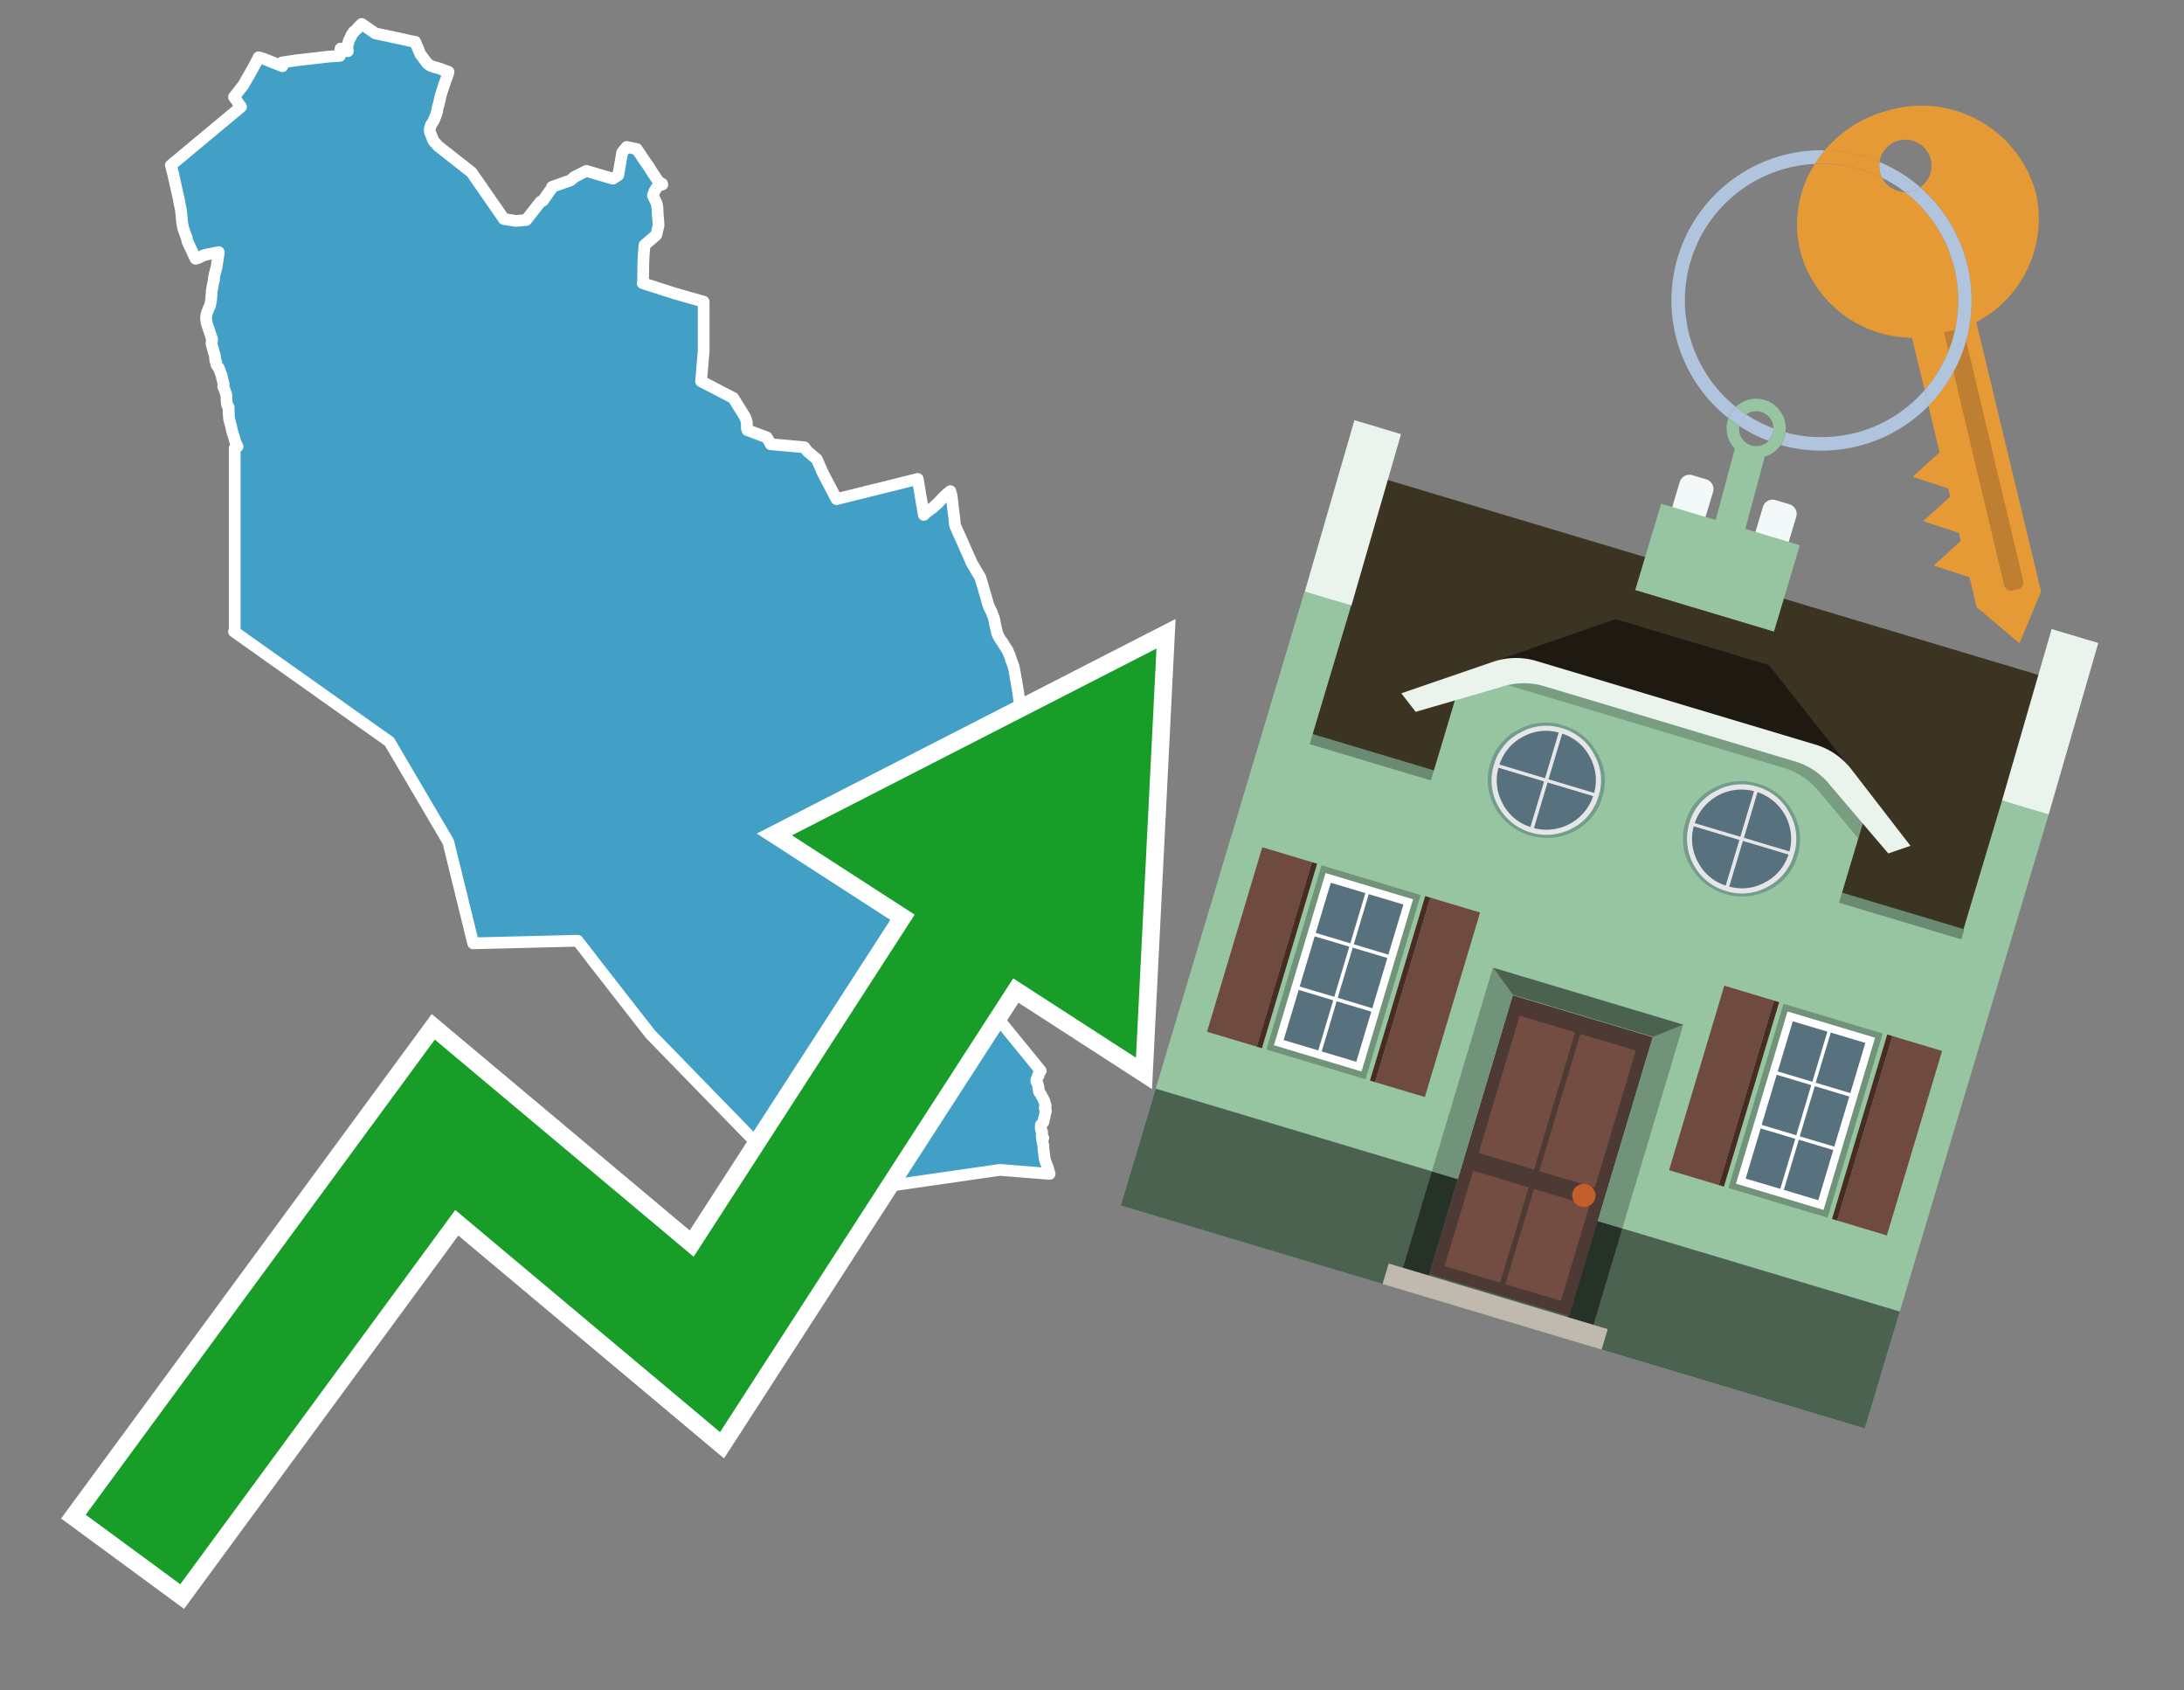 <svg id="Text" xmlns="http://www.w3.org/2000/svg" width="93.05" height="72" viewBox="0 0 93.05 72"><rect x="0" y="0" width="93.05" height="72" fill="#808080" stroke="none"/><polygon points="10.93,2.62 11.02,2.44 11.13,2.47 11.25,2.51 12.03,2.82 12.02,2.66 12.62,2.57 14.01,2.41 14.48,2.38 14.51,2.07 14.68,2.13 14.82,2.18 14.8,2.02 14.8,1.99 14.81,1.93 14.82,1.87 14.84,1.82 14.87,1.71 14.91,1.64 14.93,1.6 14.96,1.54 14.97,1.5 15.01,1.45 15.06,1.36 15.11,1.33 15.21,1.23 15.25,1.18 15.41,1.02 15.99,1.42 17.16,1.67 17.5,1.75 17.69,1.78 17.91,2.31 18.21,2.71 18.27,2.75 18.32,2.79 18.48,2.85 18.7,2.91 19.03,3.03 19.11,3.06 19.08,3.17 19.01,3.37 18.9,3.67 18.88,3.74 18.87,3.77 18.78,4.05 18.71,4.37 18.65,4.58 18.62,4.76 18.6,4.81 18.58,4.89 18.56,4.94 18.54,4.98 18.51,5.07 18.48,5.13 18.46,5.17 18.37,5.31 18.35,5.35 18.34,5.39 18.33,5.42 18.32,5.46 18.31,5.5 18.31,5.57 18.32,5.64 18.34,5.68 18.38,5.78 18.43,5.9 18.44,5.94 18.47,6 18.54,6.08 18.58,6.12 18.65,6.21 20.09,7.34 21.47,9.33 21.99,9.41 22.42,9.37 23.03,8.59 23.13,8.55 23.49,8.04 23.52,7.96 24.31,7.68 24.43,7.58 24.45,7.55 24.98,7.28 26.11,7.61 26.34,7.46 26.51,6.49 26.7,6.26 27.13,6.35 27.28,6.57 27.43,6.8 27.58,7.01 27.65,7.11 27.72,7.23 28.05,7.73 28.09,7.77 28.16,7.8 28.21,7.83 28.22,7.86 28.06,7.91 27.98,7.99 27.88,8.15 27.86,8.21 27.82,8.33 27.97,8.65 28.01,8.83 28.02,9.09 28.06,9.59 27.96,10.01 27.46,10.44 27.45,10.49 27.45,10.53 27.42,10.95 27.41,11.16 27.4,11.95 27.38,12.06 28.75,12.5 29.98,12.85 29.98,14.95 29.87,16.24 31.24,16.95 31.75,17.77 31.82,17.99 31.82,18.23 31.84,18.32 32.67,18.63 32.81,18.87 32.83,18.92 34.27,19.05 34.36,19.17 34.41,19.23 34.44,19.26 34.54,19.34 34.59,19.38 34.62,19.41 34.8,19.56 35.06,20.15 35.64,21.26 39.1,20.4 39.36,21.93 39.43,21.86 39.46,21.83 39.6,21.73 39.71,21.65 39.75,21.62 39.98,21.41 40.21,21.16 40.33,21.05 40.44,20.96 40.49,20.92 40.54,21.1 40.57,21.33 40.61,21.69 40.66,22.07 40.68,22.32 40.7,22.4 40.77,22.56 41.04,23.16 41.21,23.55 41.31,23.77 41.34,23.82 41.37,23.92 41.39,23.96 41.66,24.42 41.73,24.53 41.75,24.57 41.77,24.61 41.8,24.71 41.9,25.04 41.92,25.12 41.97,25.29 42.04,25.53 42.1,25.74 42.17,25.92 42.22,26.01 42.24,26.05 42.26,26.1 42.28,26.16 42.33,26.28 42.35,26.36 42.36,26.39 42.37,26.43 42.38,26.51 42.48,26.96 42.5,27.01 42.55,27.12 42.64,27.27 42.69,27.33 42.74,27.41 42.84,27.57 42.86,27.6 42.9,27.66 42.94,27.72 42.95,27.76 42.98,27.83 43.02,27.92 43.08,28.11 43.14,28.27 43.18,28.38 43.19,28.42 43.22,28.55 43.27,28.85 43.28,28.91 43.31,29.04 43.31,29.08 43.36,29.36 43.41,29.7 43.42,29.79 43.44,29.91 43.49,30.23 43.51,30.33 43.52,30.4 43.53,30.43 43.54,30.55 43.56,30.68 43.57,30.78 43.57,30.84 43.6,30.97 43.61,31.03 43.65,31.16 43.76,31.42 44.01,32.15 43.63,32.21 42.49,34.24 41.09,38.39 40.45,40.84 44.34,45.61 44.29,45.68 44.26,45.71 44.24,45.76 44.25,45.81 44.2,45.87 44.2,45.91 44.18,45.94 44.16,45.98 44.15,46.01 44.15,46.04 44.16,46.07 44.21,46.17 44.22,46.22 44.23,46.25 44.24,46.29 44.25,46.32 44.25,46.37 44.25,46.4 44.26,46.45 44.26,46.48 44.28,46.52 44.3,46.55 44.34,46.6 44.5,46.91 44.51,46.99 44.53,47.02 44.54,47.05 44.55,47.09 44.55,47.14 44.51,47.2 44.52,47.23 44.55,47.26 44.56,47.3 44.56,47.33 44.55,47.37 44.53,47.42 44.52,47.45 44.52,47.49 44.51,47.55 44.5,47.6 44.48,47.64 44.47,47.72 44.46,47.78 44.44,47.81 44.41,47.85 44.35,47.91 44.35,47.98 44.34,48.04 44.35,48.1 44.36,48.14 44.39,48.19 44.4,48.22 44.39,48.26 44.4,48.3 44.38,48.39 44.43,48.44 44.45,48.47 44.4,48.5 44.4,48.55 44.41,48.59 44.42,48.62 44.43,48.71 44.44,48.74 44.45,48.8 44.46,48.96 44.51,49.36 44.54,49.47 44.64,49.72 44.68,49.86 44.7,49.95 44.72,50 42.6,49.83 34.48,51 27.71,44.05 25.29,40.95 24.94,40.49 24.61,40.07 20.16,40.18 19.1,35.86 16.59,31.59 9.97,26.9 10,26.81 10,19.09 10.12,19.02 10.08,18.95 10.01,18.77 9.99,18.69 9.95,18.55 9.92,18.47 9.91,18.43 9.9,18.39 9.87,18.28 9.85,18.17 9.81,18.03 9.79,17.95 9.76,17.84 9.75,17.7 9.74,17.6 9.75,17.57 9.74,17.54 9.74,17.42 9.74,17.34 9.7,17.29 9.67,17.23 9.65,17.04 9.65,16.89 9.65,16.85 9.63,16.79 9.58,16.63 9.54,16.53 9.52,16.5 9.51,16.47 9.52,16.43 9.53,16.39 9.53,16.36 9.52,16.33 9.45,16.06 9.45,16.01 9.42,15.94 9.39,15.86 9.36,15.78 9.35,15.75 9.34,15.72 9.32,15.68 9.29,15.63 9.25,15.58 9.22,15.53 9.22,15.5 9.22,15.46 9.21,15.42 9.18,15.38 9.17,15.35 9.17,15.32 9.17,15.28 9.16,15.22 9.15,15.13 9.14,15.1 9.02,14.68 9.01,14.61 9.03,14.5 9.04,14.46 8.82,13.81 8.8,13.74 8.79,13.66 8.78,13.58 8.78,13.51 8.79,13.44 8.79,13.41 8.82,13.32 8.87,13.19 8.89,13.13 8.95,13.02 9,12.74 9,12.66 9.01,12.57 9.02,12.4 9.09,12.01 9.12,11.92 9.12,11.89 9.11,11.85 9.12,11.81 9.15,11.66 9.22,11.41 9.32,10.77 9.32,10.74 9.01,10.8 8.72,10.86 8.65,10.89 8.44,10.99 8.33,11.02 7.99,10.29 7.96,10.16 7.95,10.11 7.93,10.07 7.86,9.87 7.82,9.76 7.79,9.65 7.76,9.48 7.72,9.04 7.7,8.9 7.68,8.8 7.67,8.77 7.61,8.45 7.37,7.38 7.28,7.04 10.27,4.55 10.17,4.42 10.08,4.28 10,4.17 9.97,4.13 10.37,3.62 10.73,2.99 " fill="#42a0c7" stroke="#fff" stroke-linejoin="round" stroke-width="0.5"/><polygon points="49.272 27.624 33.741 35.58 38.97 38.959 29.553 53.529 18.525 44.281 3.652 64.518 7.681 67.479 19.396 51.538 30.678 60.999 43.169 41.673 48.398 45.053 49.272 27.624" fill="none" stroke="#fff" stroke-miterlimit="10" stroke-width="1.5"/><polygon points="49.272 27.624 33.741 35.58 38.97 38.959 29.553 53.529 18.525 44.281 3.652 64.518 7.681 67.479 19.396 51.538 30.678 60.999 43.169 41.673 48.398 45.053 49.272 27.624" fill="#179d28"/><path d="M80.19,7.577a1.16,1.16,0,0,1-.094-.251,1.114,1.114,0,0,1-.018-.429A6.367,6.367,0,0,0,77.743,6.4a5.269,5.269,0,0,0-.423.577c.1,0,.192-.007.288-.007A5.794,5.794,0,0,1,80.19,7.577Z" fill="#e69a35"/><path d="M77.608,6.4A6.394,6.394,0,0,0,73.64,17.81a1.26,1.26,0,0,1,.317-.48A5.821,5.821,0,0,1,77.32,6.981a5.269,5.269,0,0,1,.423-.577Z" fill="#b0c4de"/><path d="M84.2,13.72a4.962,4.962,0,0,0,2.545-5.48,5.047,5.047,0,0,0-6.179-3.566A5.322,5.322,0,0,0,77.743,6.4a6.367,6.367,0,0,1,2.335.493,1.114,1.114,0,1,1,1.736,1.084,6.392,6.392,0,0,1,.347,9.3l.479,1.985-.438.4-.716.648.92.3.6.2.082.341-.438.4-.716.648.92.3.605.2.082.341-.438.4-.716.649.92.3.605.2.307,1.274,1.821,1.534.921-2.2Z" fill="#e69a35"/><path d="M81.154,8.179a1.115,1.115,0,0,1-.964-.6,5.794,5.794,0,0,0-2.582-.6c-.1,0-.192,0-.288.007a4.783,4.783,0,0,0-.625,3.685,4.962,4.962,0,0,0,4.765,3.715L82,16.617a5.82,5.82,0,0,0-.846-8.438Z" fill="#e69a35"/><path d="M74.1,18.142a6.386,6.386,0,0,0,1.232.63.73.73,0,0,0,.224-.527h0a5.783,5.783,0,0,1-1.159-.593A.733.733,0,0,0,74.1,18.142Z" fill="#b0c4de"/><path d="M74.4,17.652q-.228-.152-.44-.322a1.26,1.26,0,0,0-.317.48c.148.117.3.228.46.332A.733.733,0,0,1,74.4,17.652Z" fill="#b0c4de"/><path d="M74.824,16.984a1.257,1.257,0,0,0-.867.346c.141.114.288.222.44.322a.731.731,0,0,1,1.159.593h0a.732.732,0,1,1-1.463,0,.7.7,0,0,1,.007-.1c-.158-.1-.312-.215-.46-.332a1.258,1.258,0,0,0,.273,1.3l-.979,3.635,1.275.341.98-3.639a1.266,1.266,0,0,0,.681-.5,1.249,1.249,0,0,0,.2-.538,1.328,1.328,0,0,0,.012-.168A1.262,1.262,0,0,0,74.824,16.984Z" fill="#97c4a1"/><path d="M85.974,25.1l-.226.053a.3.3,0,0,1-.362-.223l-2.56-10.777.81-.193L86.2,24.736A.3.3,0,0,1,85.974,25.1Z" fill="#bf7f32"/><path d="M80.1,7.326a1.16,1.16,0,0,0,.094.251,5.833,5.833,0,0,1,.964.6,1.137,1.137,0,0,0,.287-.031,1.108,1.108,0,0,0,.373-.167A6.371,6.371,0,0,0,80.078,6.9,1.114,1.114,0,0,0,80.1,7.326Z" fill="#b0c4de"/><path d="M77.608,18.618a5.836,5.836,0,0,1-1.534-.2,1.24,1.24,0,0,1-.2.537,6.4,6.4,0,0,0,6.291-1.666L82,16.617A5.807,5.807,0,0,1,77.608,18.618Z" fill="#b0c4de"/><path d="M81.814,7.981a1.108,1.108,0,0,1-.373.167,1.137,1.137,0,0,1-.287.031A5.82,5.82,0,0,1,82,16.617l.161.667a6.392,6.392,0,0,0-.347-9.3Z" fill="#b0c4de"/><polygon points="83.79 39.753 55.78 31.364 58.988 20.404 86.964 28.783 83.79 39.753 83.79 39.753" fill="#3c3422" fill-rule="evenodd"/><polygon points="81.705 53.32 87.284 34.692 85.297 34.097 83.656 39.575 55.926 31.269 57.567 25.791 55.579 25.196 47.746 51.348 79.451 60.844 81.705 53.32" fill="#97c4a1" fill-rule="evenodd"/><rect x="69.522" y="21.148" width="0.444" height="28.983" transform="translate(15.592 92.226) rotate(-73.326)" opacity="0.3"/><polygon points="87.284 34.692 85.297 34.097 87.411 26.793 89.398 27.388 87.284 34.692 87.284 34.692" fill="#eaf3ec" fill-rule="evenodd"/><polygon points="57.578 25.794 55.591 25.199 57.705 17.896 59.692 18.491 57.578 25.794 57.578 25.794" fill="#eaf3ec" fill-rule="evenodd"/><polygon points="79.451 60.844 80.943 55.865 49.238 46.369 47.747 51.348 79.451 60.844 79.451 60.844" fill="#4c6251" fill-rule="evenodd"/><path d="M71.566,20.528l-.522,1.743,1.418.425.523-1.744a.432.432,0,0,0-.289-.536l-.593-.177A.431.431,0,0,0,71.566,20.528Z" fill="#f3f9f8" fill-rule="evenodd"/><path d="M75.111,21.589l-.522,1.743,1.418.425.522-1.743a.43.43,0,0,0-.289-.536l-.593-.178A.43.43,0,0,0,75.111,21.589Z" fill="#f3f9f8" fill-rule="evenodd"/><polygon points="75.368 28.329 68.829 26.37 63.807 28.121 78.733 32.591 75.368 28.329" fill="#1e1a11"/><polygon points="78.248 32.422 64.442 28.287 62.236 28.998 60.064 36.247 77.453 41.455 79.651 34.116 78.248 32.422" fill="#97c4a1"/><path d="M77.74,32.516S65.088,28.725,65,28.7l-.938.43,11.892,3.562a3.175,3.175,0,0,1,1.532,1l1.685,2.02.327-1.09Z" fill-rule="evenodd" opacity="0.2"/><path d="M77.35,31.716,65.458,28.154a3.041,3.041,0,0,0-1.854.037l-3.9,1.339.611.79,3.626-1.054a3.045,3.045,0,0,1,1.855-.037l10.673,3.2A3.028,3.028,0,0,1,78,33.477l2.45,2.874.945-.325-2.518-3.26A3.036,3.036,0,0,0,77.35,31.716Z" fill="#eaf3ec"/><polygon points="76.683 23.223 70.773 21.453 69.671 25.132 75.581 26.902 76.683 23.223 76.683 23.223" fill="#97c4a1" fill-rule="evenodd"/><g id="Symbol_9_0_Layer2_0_MEMBER_8_MEMBER_21_MEMBER_0_FILL" data-name="Symbol 9 0 Layer2 0 MEMBER 8 MEMBER 21 MEMBER 0 FILL"><path d="M66.584,30.892a2.39,2.39,0,0,0-1.891.189,2.317,2.317,0,0,0-1.2,1.448A2.345,2.345,0,0,0,63.7,34.4a2.528,2.528,0,0,0,3.367,1.008,2.339,2.339,0,0,0,1.2-1.447,2.313,2.313,0,0,0-.208-1.87A2.394,2.394,0,0,0,66.584,30.892Z" fill="#729d8c"/></g><g id="Symbol_9_0_Layer2_0_MEMBER_8_MEMBER_21_MEMBER_1_FILL" data-name="Symbol 9 0 Layer2 0 MEMBER 8 MEMBER 21 MEMBER 1 FILL"><path d="M66.547,31.016a2.241,2.241,0,0,0-1.769.185,2.213,2.213,0,0,0-1.127,1.376,2.239,2.239,0,0,0,.185,1.768,2.341,2.341,0,0,0,3.145.942,2.234,2.234,0,0,0,1.126-1.376,2.207,2.207,0,0,0-.185-1.768A2.237,2.237,0,0,0,66.547,31.016Z" fill="#e6e6e6"/></g><g id="Symbol_9_0_Layer2_0_MEMBER_8_MEMBER_21_MEMBER_2_MEMBER_0_FILL" data-name="Symbol 9 0 Layer2 0 MEMBER 8 MEMBER 21 MEMBER 2 MEMBER 0 FILL"><path d="M65.787,33.284,63.843,32.7a2.036,2.036,0,0,0,.186,1.539,2.015,2.015,0,0,0,1.175.986Z" fill="#58717f"/></g><g id="Symbol_9_0_Layer2_0_MEMBER_8_MEMBER_21_MEMBER_2_MEMBER_1_FILL" data-name="Symbol 9 0 Layer2 0 MEMBER 8 MEMBER 21 MEMBER 2 MEMBER 1 FILL"><path d="M65.827,33.148l.582-1.944a2.01,2.01,0,0,0-1.523.178,2.037,2.037,0,0,0-1,1.183Z" fill="#58717f"/></g><g id="Symbol_9_0_Layer2_0_MEMBER_8_MEMBER_21_MEMBER_2_MEMBER_2_FILL" data-name="Symbol 9 0 Layer2 0 MEMBER 8 MEMBER 21 MEMBER 2 MEMBER 2 FILL"><path d="M67.878,33.91l-1.943-.582-.582,1.944a2.1,2.1,0,0,0,2.525-1.362Z" fill="#58717f"/></g><g id="Symbol_9_0_Layer2_0_MEMBER_8_MEMBER_21_MEMBER_2_MEMBER_3_FILL" data-name="Symbol 9 0 Layer2 0 MEMBER 8 MEMBER 21 MEMBER 2 MEMBER 3 FILL"><path d="M66.558,31.249l-.582,1.943,1.943.582a2.031,2.031,0,0,0-.186-1.539A2.009,2.009,0,0,0,66.558,31.249Z" fill="#58717f"/></g><g id="Symbol_9_0_Layer2_0_MEMBER_8_MEMBER_21_MEMBER_0_FILL-2" data-name="Symbol 9 0 Layer2 0 MEMBER 8 MEMBER 21 MEMBER 0 FILL"><path d="M74.9,33.384a2.4,2.4,0,0,0-1.891.189,2.316,2.316,0,0,0-1.2,1.448,2.341,2.341,0,0,0,.209,1.87A2.527,2.527,0,0,0,75.387,37.9a2.345,2.345,0,0,0,1.2-1.447,2.314,2.314,0,0,0-.209-1.87A2.389,2.389,0,0,0,74.9,33.384Z" fill="#729d8c"/></g><g id="Symbol_9_0_Layer2_0_MEMBER_8_MEMBER_21_MEMBER_1_FILL-2" data-name="Symbol 9 0 Layer2 0 MEMBER 8 MEMBER 21 MEMBER 1 FILL"><path d="M74.867,33.508a2.239,2.239,0,0,0-1.768.185,2.21,2.21,0,0,0-1.127,1.376,2.316,2.316,0,0,0,1.564,2.883,2.261,2.261,0,0,0,1.765-.173A2.237,2.237,0,0,0,76.428,36.4a2.209,2.209,0,0,0-.185-1.769A2.239,2.239,0,0,0,74.867,33.508Z" fill="#e6e6e6"/></g><g id="Symbol_9_0_Layer2_0_MEMBER_8_MEMBER_21_MEMBER_2_MEMBER_0_FILL-2" data-name="Symbol 9 0 Layer2 0 MEMBER 8 MEMBER 21 MEMBER 2 MEMBER 0 FILL"><path d="M74.107,35.776l-1.943-.582a2.031,2.031,0,0,0,.186,1.539,2.009,2.009,0,0,0,1.175.986Z" fill="#58717f"/></g><g id="Symbol_9_0_Layer2_0_MEMBER_8_MEMBER_21_MEMBER_2_MEMBER_1_FILL-2" data-name="Symbol 9 0 Layer2 0 MEMBER 8 MEMBER 21 MEMBER 2 MEMBER 1 FILL"><path d="M74.148,35.64,74.73,33.7a2.1,2.1,0,0,0-2.525,1.362Z" fill="#58717f"/></g><g id="Symbol_9_0_Layer2_0_MEMBER_8_MEMBER_21_MEMBER_2_MEMBER_2_FILL-2" data-name="Symbol 9 0 Layer2 0 MEMBER 8 MEMBER 21 MEMBER 2 MEMBER 2 FILL"><path d="M76.2,36.4l-1.943-.582-.582,1.944a2.015,2.015,0,0,0,1.523-.178A2.036,2.036,0,0,0,76.2,36.4Z" fill="#58717f"/></g><g id="Symbol_9_0_Layer2_0_MEMBER_8_MEMBER_21_MEMBER_2_MEMBER_3_FILL-2" data-name="Symbol 9 0 Layer2 0 MEMBER 8 MEMBER 21 MEMBER 2 MEMBER 3 FILL"><path d="M74.879,33.741,74.3,35.684l1.943.582a2.1,2.1,0,0,0-1.361-2.525Z" fill="#58717f"/></g><polygon points="51.426 43.946 53.542 44.58 55.896 36.723 53.78 36.089 51.426 43.946 51.426 43.946" fill="#6e4a3f" fill-rule="evenodd"/><polygon points="53.542 44.58 53.764 44.647 56.117 36.789 55.896 36.723 53.542 44.58 53.542 44.58" fill="#482b22" fill-rule="evenodd"/><polygon points="60.706 46.726 58.59 46.092 60.943 38.235 63.059 38.868 60.706 46.726 60.706 46.726" fill="#6e4a3f" fill-rule="evenodd"/><polygon points="58.59 46.092 58.368 46.026 60.722 38.168 60.943 38.235 58.59 46.092 58.59 46.092" fill="#482b22" fill-rule="evenodd"/><rect x="53.146" y="39.209" width="8.19" height="4.408" transform="translate(1.145 84.365) rotate(-73.326)" fill="#719379"/><polygon points="60.205 38.304 56.474 37.187 54.277 44.522 58.008 45.639 60.205 38.304 60.205 38.304" fill="#fff" fill-rule="evenodd"/><path d="M59.792,38.527l-.64,2.136-1.474-.442.639-2.135,1.475.441Zm-1.621-.485-.64,2.136-1.474-.442L56.7,37.6l1.474.442Zm-2.158,1.84,1.475.441-.64,2.136-1.474-.441.639-2.136Zm-.683,2.282,1.474.441-.639,2.136L54.69,44.3l.64-2.135Zm.981,2.621.639-2.136,1.475.442-.64,2.135-1.474-.441Zm2.158-1.84L56.994,42.5l.64-2.136,1.474.442-.639,2.136Z" fill="#58717f" fill-rule="evenodd"/><polygon points="80.39 52.621 78.274 51.988 80.628 44.13 82.743 44.764 80.39 52.621 80.39 52.621" fill="#6e4a3f" fill-rule="evenodd"/><polygon points="78.274 51.988 78.053 51.921 80.406 44.064 80.628 44.13 78.274 51.988 78.274 51.988" fill="#482b22" fill-rule="evenodd"/><polygon points="71.111 49.842 73.227 50.476 75.58 42.619 73.464 41.985 71.111 49.842 71.111 49.842" fill="#6e4a3f" fill-rule="evenodd"/><polygon points="73.227 50.476 73.448 50.542 75.802 42.685 75.58 42.619 73.227 50.476 73.227 50.476" fill="#482b22" fill-rule="evenodd"/><rect x="72.83" y="45.105" width="8.19" height="4.408" transform="translate(9.534 107.426) rotate(-73.326)" fill="#719379"/><polygon points="76.159 43.083 79.889 44.2 77.692 51.535 73.962 50.418 76.159 43.083 76.159 43.083" fill="#fff" fill-rule="evenodd"/><path d="M76.381,43.5l1.475.442-.64,2.135-1.475-.441.64-2.136ZM78,43.981l1.474.442-.64,2.136-1.474-.442L78,43.981Zm.791,2.724-.64,2.135L76.679,48.4l.64-2.136,1.474.442Zm-.684,2.282-.639,2.135L76,50.68l.64-2.135,1.474.442Zm-2.26,1.65L74.375,50.2l.639-2.135,1.475.441-.64,2.136Zm-.791-2.724.64-2.135,1.474.441-.639,2.136-1.475-.442Z" fill="#58717f" fill-rule="evenodd"/><polygon points="67.888 56.431 69.118 52.323 68.019 51.994 66.789 56.102 67.888 56.431 67.888 56.431" fill="#263128" fill-rule="evenodd"/><polygon points="60.877 54.331 62.108 50.223 61.007 49.894 59.776 54.002 60.877 54.331 60.877 54.331" fill="#263128" fill-rule="evenodd"/><g id="Symbol_9_0_Layer2_0_MEMBER_8_MEMBER_12_MEMBER_0_FILL" data-name="Symbol 9 0 Layer2 0 MEMBER 8 MEMBER 12 MEMBER 0 FILL"><path d="M70.418,44.178l-5.965-1.786L60.9,54.27l5.964,1.786Z" fill="#4e3a34"/></g><g id="Symbol_9_0_Layer2_0_MEMBER_8_MEMBER_12_MEMBER_1_MEMBER_0_FILL" data-name="Symbol 9 0 Layer2 0 MEMBER 8 MEMBER 12 MEMBER 1 MEMBER 0 FILL"><path d="M65.358,49.815l1.75-5.843-2.363-.708L63,49.107Z" fill="#744d42"/></g><g id="Symbol_9_0_Layer2_0_MEMBER_8_MEMBER_12_MEMBER_1_MEMBER_1_FILL" data-name="Symbol 9 0 Layer2 0 MEMBER 8 MEMBER 12 MEMBER 1 MEMBER 1 FILL"><path d="M67.331,44.039l-1.75,5.842,2.364.708,1.75-5.842Z" fill="#744d42"/></g><g id="Symbol_9_0_Layer2_0_MEMBER_8_MEMBER_12_MEMBER_2_MEMBER_0_FILL" data-name="Symbol 9 0 Layer2 0 MEMBER 8 MEMBER 12 MEMBER 2 MEMBER 0 FILL"><path d="M63.915,54.633l1.215-4.058-2.363-.707-1.215,4.057Z" fill="#744d42"/></g><g id="Symbol_9_0_Layer2_0_MEMBER_8_MEMBER_12_MEMBER_2_MEMBER_1_FILL" data-name="Symbol 9 0 Layer2 0 MEMBER 8 MEMBER 12 MEMBER 2 MEMBER 1 FILL"><path d="M66.5,55.407l1.215-4.057-2.363-.708L64.138,54.7Z" fill="#744d42"/></g><g id="Symbol_9_0_Layer2_0_MEMBER_8_MEMBER_13_FILL" data-name="Symbol 9 0 Layer2 0 MEMBER 8 MEMBER 13 FILL"><path d="M67.959,51.058a.439.439,0,0,0-.045-.367.487.487,0,0,0-.669-.2.445.445,0,0,0-.239.282.457.457,0,0,0,.041.378.481.481,0,0,0,.293.242.459.459,0,0,0,.377-.042A.453.453,0,0,0,67.959,51.058Z" fill="#c35e2d"/></g><g id="Symbol_9_0_Layer2_0_MEMBER_8_MEMBER_14_FILL" data-name="Symbol 9 0 Layer2 0 MEMBER 8 MEMBER 14 FILL"><path d="M64.557,42.047l-.951-.833-2.6,8.68,1.1.329Z" fill="#719379"/></g><g id="Symbol_9_0_Layer2_0_MEMBER_8_MEMBER_15_FILL" data-name="Symbol 9 0 Layer2 0 MEMBER 8 MEMBER 15 FILL"><path d="M71.718,43.643l-1.2.19L68.072,52.01l1.046.313Z" fill="#719379"/></g><g id="Symbol_9_0_Layer2_0_MEMBER_8_MEMBER_16_FILL" data-name="Symbol 9 0 Layer2 0 MEMBER 8 MEMBER 16 FILL"><path d="M63.627,41.22l.836,1.156,5.961,1.786,1.294-.519Z" fill="#4c6251"/></g><polygon points="58.905 54.69 59.166 53.819 68.498 56.614 68.237 57.485 58.905 54.69 58.905 54.69" fill="#c0b9ad" fill-rule="evenodd"/></svg>